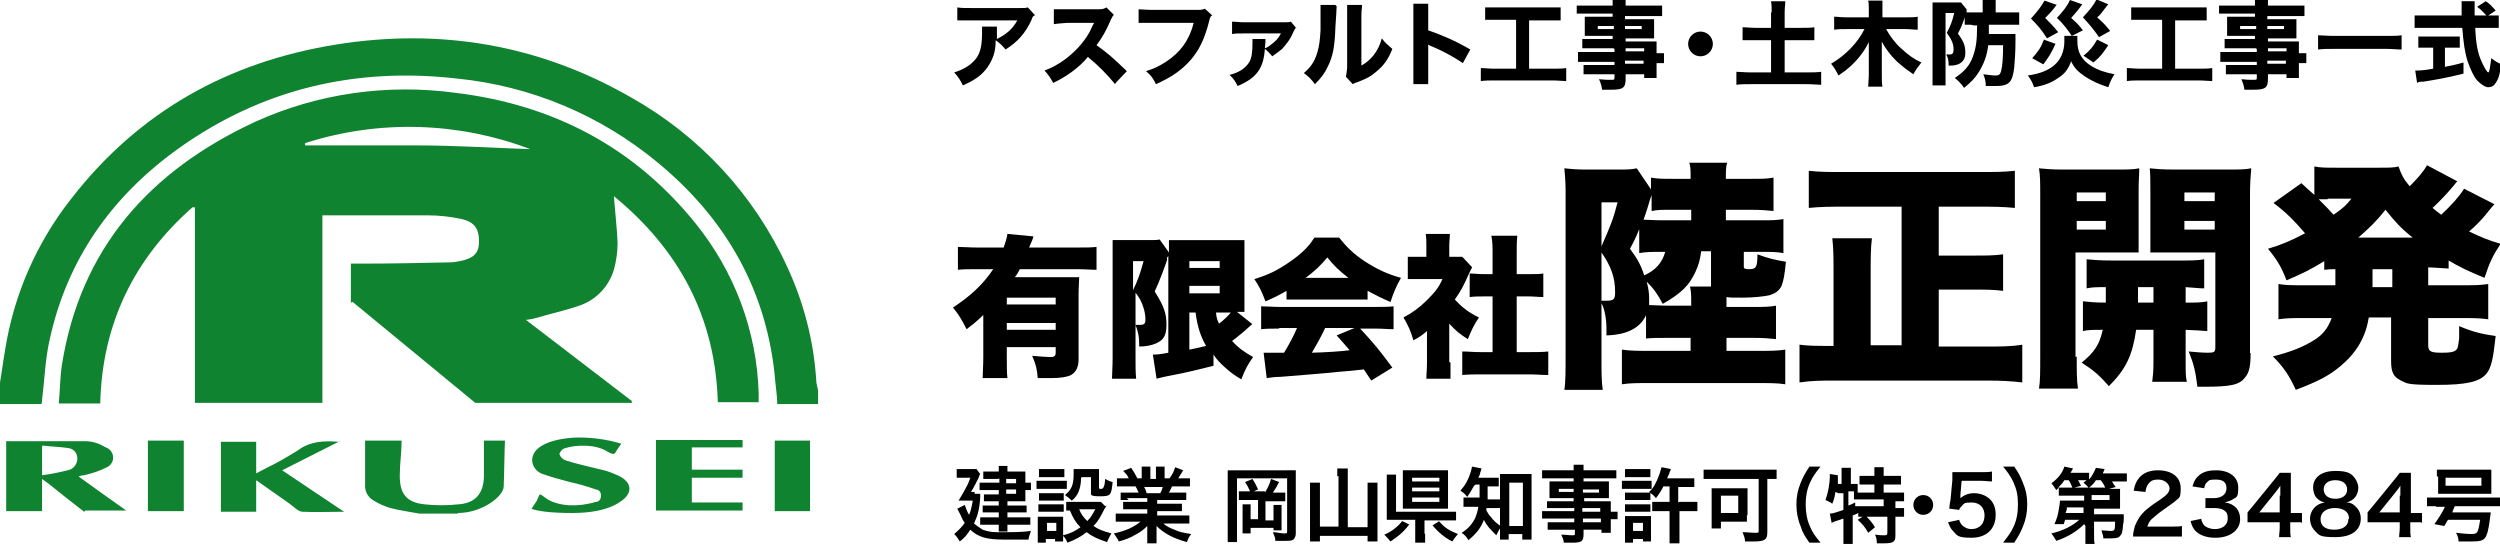 <?xml version="1.0" encoding="UTF-8"?>
<svg id="logo.svg" xmlns="http://www.w3.org/2000/svg" version="1.1" viewBox="0 0 404 88">
  <!-- Generator: Adobe Illustrator 29.5.0, SVG Export Plug-In . SVG Version: 2.1.0 Build 137)  -->
  <defs>
    <style>
      .st0 {
        fill: #0f8330;
      }
    </style>
  </defs>
  <path id="_シェイプ_784" data-name="シェイプ_784" class="st0" d="M0,61.8c.3-1.7.5-3.4.8-5.1,1.4-9,5.1-17.5,10.8-24.7,10.9-14,25.3-22,42.7-24.8,16.8-2.7,32.8,0,47.6,8.5,11.1,6.2,20,15.8,25.3,27.4,2.7,5.8,4.3,12,4.7,18.3,0,.6.2,1.1.3,1.7v2.2h-6.6c0-1.2-.2-2.4-.3-3.5-1.2-14.6-7.9-26.4-19.1-35.6-9.2-7.6-20.4-12.3-32.3-13.5-16.5-1.9-31.7,1.7-45.2,11.4-10.7,7.7-17.9,17.9-20.7,30.9-.7,3.1-.8,6.4-1.2,9.6,0,.2,0,.3-.1.7H0v-3.5h0ZM74,83c-2.4,0-4.7,0-6.2,0-1.6-.3-3.2-.5-4.7-.9-1-.3-1.9-.7-2.7-1.2-.9-.5-1.5-1.5-1.4-2.6,0-2.3,0-4.6,0-7.1h5.9c0,1.9-.3,3.8-.3,5.7,0,2.9,1.1,4.3,4,4.6,1.8.2,3.6.2,5.5,0,2.7-.2,4-1.7,4.1-4.4,0-1.9,0-3.9,0-5.9h3.4c-.1,2.3-.1,4.9-.2,7.4,0,1.6-3.5,4.3-7.4,4.3h0ZM85.9,82.2c.3-.4.5-.8.8-1.2.7-1.4.2-1.4,1.8-.3,1.9,1.1,4.8,1.3,7.8.4.6,0,.9-.6.8-1.2,0-.4-.4-.8-.8-.8-1.4-.5-2.8-.9-4.2-1.2-1.5-.4-3-.8-4.4-1.3-.9-.3-1.6-1.1-1.7-2.1-.1-3.3,5.8-3.8,7.4-3.8,2.4,0,4.7.3,7,1-.3.4-.5.7-.7,1-.4.7-.4.9-1.5.3-2-1.3-5.2-1.1-6.8-.6-.5.1-.8.5-1,.9.1.5.5.9,1,1.1,1.9.6,3.8,1,5.8,1.5,1,.2,1.9.6,2.8,1,2.1,1,2.4,2.8.2,4.2-2,1.4-5,1.8-7.7,1.8-3.6,0-5.6-.3-6.7-.7h0ZM56.7,48.9s0-4.5,0-6.3c.7,0,1.3,0,1.9,0,4.7,0,9.3-.1,14-.2.6,0,1.2-.1,1.7-.2,2.1-.4,3-1.2,3.1-2.8.1-2.3-.6-3.5-2.8-4-1.8-.4-3.7-.6-5.5-.6-5.4,0-10.8,0-16.2,0-.3,0-.5,0-.8,0v30.3h-20.6v-31.6h-.4c-9.4,8.3-14.6,18.8-14.9,31.7h-6.7c.2-2.1.2-4.2.5-6.2,3-18.9,14.2-31.4,31.2-39.3,10.1-4.6,21.4-6.2,32.4-4.7,15.7,1.9,28.8,8.7,38.8,21.1,6.3,7.8,9.9,17.4,10.2,27.4,0,.5,0,1,0,1.5h-6.6c-.4-13.8-6.3-24.7-16.8-33.3.2,2.6.5,5.1.6,7.5,0,1.5-.2,3-.6,4.4-.8,2.7-2.9,4.9-5.6,5.8-2.3.8-4.7,1.3-7,2-.4.1-.8.2-1.6.3l17.1,13.1c0,0,0,.2,0,.3h-1.3c-7.7,0-16.4,0-24,0l-19.8-16.3ZM49.3,23.1c0,.1,0,.2,0,.4,6.1,0,12.1,0,18.2,0s12.1.4,18.2.6c-11.6-4.4-24.4-4.8-36.3-1h0ZM13.6,82.7c-1.7-1.3-4.1-3.2-5.7-4.5-.3-.2-.7-.5-1.1-.8v5.2H1v-11.3h3.7c3,0,6.1,0,9.1,0,1.2,0,2.3.4,3.3,1,.9.3,1.4,1.3,1.1,2.2-.2.5-.5.8-.9,1-1.2.6-2.4,1-3.7,1.3-.2,0-.4,0-.9.2,2.6,1.9,5.3,3.8,7.7,5.5h-6.6ZM6.8,72.1v4.7c1.5-.2,3-.5,4.5-.9.7-.3,1.2-1,1.2-1.8,0-.9-.6-1.6-1.5-1.7-1.3-.2-2.6-.2-4.1-.4h0ZM54.9,71.3l-9.3,4.7,10,6.7c-2.5,0-4.6.1-6.7,0-.7,0-1.4-.8-2.1-1.3-1.7-1.2-3.4-2.4-5.4-3.8v5.1h-5.7v-11.3h5.7v5.1c.7-.4,1.2-.6,1.7-.9,1.7-.8,3.4-1.8,5-2.8,2-1.5,4.2-1.6,6.7-1.4h0ZM111.8,75.9c2.2,0,5.5,0,8.2,0v1.3h-8.2v4h8.2v1.3h-14v-11.4h14v1.2c-2.3,0-5.7,0-8.2,0M23.9,71.2h5.8v11.4h-5.8v-11.4ZM125.2,71.2h5.7v11.4h-5.7v-11.4h0Z"/>
  <g>
    <path d="M167.1,2.5c-.2.2-.3.3-.4.7-1,2.2-2.3,3.6-4.2,4.8-.6-.7-.9-1-1.6-1.5,0,1.6-.3,2.6-.9,3.7-.9,1.6-2.1,2.6-4.4,3.6-.5-1-.7-1.3-1.4-2.1,1.6-.5,2.7-1.2,3.5-2.2.7-.9,1-2.1,1-4.2s0-.7,0-1h2.4c0,.3,0,.4,0,1.3,0,0,0,.3,0,.7,1.6-.8,2.5-1.6,3.3-3h-7.4c-.9,0-1.6,0-2.3,0V1.2c.7.1,1.1.1,2.3.1h7.7c.9,0,1,0,1.4-.1l1.2,1.3Z"/>
    <path d="M180.2,13.6c-1.3-1.6-2.8-3.1-4.4-4.4-1.3,1.6-3.3,3.1-5.6,4.2-.5-.9-.7-1.2-1.4-2,1.3-.5,2.2-1,3.3-1.8,1.6-1.2,3-2.7,3.9-4.3.2-.3.4-.9.8-1.6h-4.4c-1.2.1-1.5.1-2.1.2V1.5c.4,0,.9,0,1.8,0h5.4c.8,0,.9-.1,1.3-.3l1.2,1.2c-.2.2-.3.4-.5.8-.7,1.7-1.4,2.9-2.3,4.1,1.9,1.4,2.3,1.7,4.9,4.2l-1.8,1.9Z"/>
    <path d="M195.7,2.6c-.1.2-.2.3-.3.8-.7,2.8-1.6,4.7-3,6.3-1.4,1.6-3.1,2.8-5.6,3.9-.5-1-.7-1.3-1.6-2.1,1.3-.4,2.1-.8,3.2-1.5,2.3-1.5,3.8-3.5,4.5-6.3h-6.6c-1.2,0-1.7,0-2.3,0V1.5c.6,0,1.1.1,2.4.1h6.9c.7,0,1,0,1.4-.2l1.2,1.1Z"/>
    <path d="M209.4,4.5q-.2.2-.5.9c-.4,1-1.1,1.8-1.7,2.5-.5.4-.9.7-1.6,1.2-.5-.6-.8-.9-1.2-1.2-.2,3.1-1.3,4.7-4.4,6-.4-.8-.6-1.1-1.3-1.8,1.6-.4,2.6-1.1,3.2-2.1.4-.7.5-1.7.5-3.1s0-.4,0-.6h2.1c0,.3,0,.7-.1,1.5.3-.1.7-.3,1-.6.7-.5,1.2-1,1.6-1.8h-6c-1,0-1.3,0-1.9.1v-2c.6,0,1.1.1,1.9.1h6.4c.7,0,.9,0,1.2-.1l1,1.2Z"/>
    <path d="M216,1q0,.5-.2,3.4c-.1,3.1-.4,4.7-1.2,6.3-.5,1.1-1.1,1.9-2.1,2.9-.7-.9-1-1.2-1.8-1.8,1.2-1,1.8-2,2.2-3.4.3-1,.4-1.9.5-3.5,0-.7,0-1.8,0-2.6s0-1.1,0-1.5h2.4ZM220.1.8c0,.6-.1.8-.1,1.8v8c.9-.5,1.4-1,2-1.7.6-.8,1-1.6,1.3-2.7.6.8.9,1,1.7,1.7-.6,1.6-1.4,2.7-2.5,3.6-.9.8-1.6,1.2-3.2,1.8-.4.1-.5.2-.7.3l-1.1-1.2c.1-.4.1-.7.2-1.4V2.6c0-.1,0-.3,0-.4,0-.7,0-1,0-1.4h2.4Z"/>
    <path d="M228.4,13.6c0-.6,0-1.1,0-2.1V2.6c0-1.1,0-1.5,0-2h2.4c0,.6,0,.9,0,2v2.3c2.3.8,4.4,1.7,6.8,3.1l-1.2,2.2c-1.3-.9-3.3-2-5-2.7-.3-.1-.3-.1-.6-.3v4.3c0,1,0,1.5,0,2.1h-2.4Z"/>
    <path d="M242,3.2c-.9,0-1.4,0-2,0V1.2c.5,0,1.1,0,2.1,0h8.1c.9,0,1.4,0,2,0v2.1c-.6,0-1.2,0-2,0h-3.1v7.8h3.8c.9,0,1.5,0,2.2-.1v2.1c-.6,0-1.3-.1-2.2-.1h-9.4c-.8,0-1.5,0-2.2.1v-2.1c.7,0,1.2.1,2.2.1h3.5V3.2h-2.9Z"/>
    <path d="M260.7,7.8h-3.6c-.5,0-1,0-1.4,0v-1.5c.4,0,.7,0,1.4,0h3.5v-.5h-3.2c-.5,0-.9,0-1.3,0,0-.3,0-.6,0-1v-1c0-.4,0-.7,0-1.1.4,0,.7,0,1.3,0h3.2v-.5h-4c-.8,0-1.2,0-1.8,0V.9c.5,0,1,0,1.9,0h3.9c0-.4,0-.6,0-.9h2.1c0,.3,0,.4,0,.9h4c.9,0,1.4,0,1.9,0v1.7c-.5,0-1,0-1.8,0h-4.2v.5h3.4c.6,0,.9,0,1.3,0,0,.3,0,.6,0,1.1v1c0,.5,0,.7,0,1-.3,0-.7,0-1.2,0h-3.4v.5h3.4c.9,0,1.2,0,1.6,0,0,.4,0,.6,0,1.4v.5c.6,0,.9,0,1.2,0v1.6c-.3,0-.6,0-1.2,0v.8c0,.8,0,1.2,0,1.6h-2v-.6h-3v.7c0,1.5-.4,1.8-2.4,1.8s-.9,0-1.4,0c-.1-.7-.2-1-.5-1.7.9.1,1.4.1,1.9.1s.6,0,.6-.3v-.6h-3.5c-.7,0-1,0-1.5,0v-1.5c.4,0,.6,0,1.4,0h3.6v-.5h-4.3c-.9,0-1.2,0-1.6,0v-1.6c.4,0,.8,0,1.6,0h4.3v-.5ZM258.2,4.2v.5h2.6v-.5h-2.6ZM262.6,4.7h2.7v-.5h-2.7v.5ZM265.7,8.3v-.5h-3v.5h3ZM262.6,10.3h3v-.5h-3v.5Z"/>
    <path d="M276.8,7.1c0,1.1-.9,2-2,2s-2-.9-2-2,.9-2,2-2,2,.9,2,2Z"/>
    <path d="M286.3,2c0-.7,0-1.3-.1-1.8h2.3c0,.6-.1,1.1-.1,1.8v2.5h2.7c.9,0,1.5,0,2.1-.1v2.1c-.7,0-1.2,0-2.1,0h-2.7v5.2h3.6c.9,0,1.7,0,2.3-.1v2.1c-.6,0-1.3-.1-2.3-.1h-9.1c-.9,0-1.7,0-2.3.1v-2.1c.6,0,1.3.1,2.3.1h3.3v-5.2h-2.5c-.8,0-1.4,0-2.1,0v-2.1c.6,0,1.3.1,2.1.1h2.5v-2.5Z"/>
    <path d="M304.8,4.7c.6,1.1,1.4,2.2,2.4,3.1,1.2,1.1,2,1.7,3.3,2.3-.7.9-.8,1-1.3,1.9-1.2-.8-1.9-1.4-2.7-2.1-1-1-1.8-2-2.4-3.2,0,.7,0,1.2,0,1.6v3.8c0,.7,0,1.4.1,1.9h-2.3c0-.6.1-1.2.1-1.9v-3.8c0-.4,0-1,0-1.5-.4.8-.7,1.3-1.3,2.1-1,1.3-2.1,2.3-3.6,3.3-.4-.8-.7-1.3-1.2-1.9,2.4-1.4,4.3-3.4,5.4-5.6h-3c-.7,0-1.3,0-1.9.1v-2.1c.6,0,1.1.1,1.9.1h3.7v-1.3c0-.6,0-1-.1-1.4h2.3c0,.4,0,.8,0,1.4v1.3h3.8c.8,0,1.4,0,1.9-.1v2.1c-.6,0-1.2-.1-1.9-.1h-3.2Z"/>
    <path d="M318.5,4c-.4,0-.6,0-1,0v-1.3c0,.2-.1.3-.1.4-.3.9-.6,1.6-1,2.3.9,1.3,1.2,1.9,1.2,3.2s-.9,2-2.4,2h-.3c0-.9-.1-1.3-.4-1.8.3,0,.4,0,.6,0,.4,0,.6-.2.6-.8,0-.9-.3-1.6-1.1-2.7.6-1.1.9-1.9,1.2-3.2h-1.4v9.9c0,.6,0,1.2,0,1.8h-2.1c0-.5,0-1.1,0-1.9V2c0-.6,0-1.1,0-1.6.3,0,.7,0,1.3,0h2.3c.5,0,.7,0,1,0l.9,1.1q0,0,0,.2s0,0,0,.2q0,0,0,.1c.4,0,.7,0,1.1,0h1.5v-.9c0-.5,0-.9,0-1.2h2.1c0,.3,0,.7,0,1.2v.9h2.1c.9,0,1.2,0,1.7,0v2c-.4,0-.9,0-1.6,0h-3.3c0,.9,0,1,0,1.5h2.9c.6,0,.9,0,1.4,0,0,.3,0,.4,0,1.2,0,1.5-.1,3.1-.2,4.2-.3,2.4-.8,3-3,3s-.5,0-1.6,0c0-.7-.1-1.2-.4-1.9.9.1,1.4.2,1.9.2s.8,0,1-.8c.2-.7.3-2.3.3-4.1h-2.4c-.2,1.7-.7,3-1.5,4.3-.6,1-1.3,1.7-2.4,2.6-.5-.7-.9-1.1-1.5-1.6,1.5-1,2.4-2,2.9-3.4.5-1.4.7-2.5.7-5.1h-.6Z"/>
    <path d="M335.7,5.8c0,.2,0,.5,0,.8,0,1.9.7,3.1,2.3,4.1,1,.6,2.1,1,3.7,1.3-.4.6-.7,1.2-1,2.1-1.8-.6-2.6-1-3.7-1.7-1.2-.8-1.8-1.4-2.3-2.5-.5,1.3-1,2-2.1,2.7-1,.7-2.1,1.2-3.9,1.5-.3-.9-.5-1.2-1-1.9,2-.3,3.2-.8,4.2-1.6,1.1-.9,1.7-2.3,1.7-3.9s0-.6,0-.9h2.1ZM332.4.7c-.7,1-1.2,1.5-1.9,2.2.7.7,1.4,1.4,2.1,2.3l-1.8,1c-.9-1.4-1.4-2-2.6-3.2,1-1.1,1.7-2,2.2-2.9l2,.7ZM332.2,7c-.6,1.4-1.1,2.2-2,3.4l-1.8-1c1-1.1,1.4-1.7,1.9-3l1.9.7ZM336.5.7c-.8,1.1-1.2,1.5-1.8,2.2.9.8,1.2,1.1,1.9,2l-1.8.9c-.6-.9-1.4-2-2.4-2.9,1-1.1,1.6-1.8,2.1-2.9l2,.7ZM340.7.7q-.2.2-.8,1c-.3.4-.5.7-1,1.1,1,.9,1.3,1.2,2.1,2.2l-1.8,1c-.9-1.3-1.6-2.1-2.6-3.2,1.1-1.2,1.7-1.9,2.2-2.9l1.9.8ZM340.7,7.3c-.8,1.2-1.2,1.8-2.4,2.8l-1.6-1.1c1.1-.9,1.5-1.4,2.2-2.6l1.8.9Z"/>
    <path d="M346.4,3.2c-.9,0-1.4,0-2,0V1.2c.5,0,1.1,0,2.1,0h8.1c.9,0,1.4,0,2,0v2.1c-.6,0-1.2,0-2,0h-3.1v7.8h3.8c.9,0,1.5,0,2.2-.1v2.1c-.6,0-1.3-.1-2.2-.1h-9.4c-.8,0-1.5,0-2.2.1v-2.1c.7,0,1.2.1,2.2.1h3.5V3.2h-2.9Z"/>
    <path d="M364.5,7.8h-3.6c-.5,0-1,0-1.4,0v-1.5c.4,0,.7,0,1.4,0h3.5v-.5h-3.2c-.5,0-.9,0-1.3,0,0-.3,0-.6,0-1v-1c0-.4,0-.7,0-1.1.4,0,.7,0,1.3,0h3.2v-.5h-4c-.8,0-1.2,0-1.8,0V.9c.5,0,1,0,1.9,0h3.9c0-.4,0-.6,0-.9h2.1c0,.3,0,.4,0,.9h4c.9,0,1.4,0,1.9,0v1.7c-.5,0-1,0-1.8,0h-4.2v.5h3.4c.6,0,.9,0,1.3,0,0,.3,0,.6,0,1.1v1c0,.5,0,.7,0,1-.3,0-.7,0-1.2,0h-3.4v.5h3.4c.9,0,1.2,0,1.6,0,0,.4,0,.6,0,1.4v.5c.6,0,.9,0,1.2,0v1.6c-.3,0-.6,0-1.2,0v.8c0,.8,0,1.2,0,1.6h-2v-.6h-3v.7c0,1.5-.4,1.8-2.4,1.8s-.9,0-1.4,0c-.1-.7-.2-1-.5-1.7.9.1,1.4.1,1.9.1s.6,0,.6-.3v-.6h-3.5c-.7,0-1,0-1.5,0v-1.5c.4,0,.6,0,1.4,0h3.6v-.5h-4.3c-.9,0-1.2,0-1.6,0v-1.6c.4,0,.8,0,1.6,0h4.3v-.5ZM362,4.2v.5h2.6v-.5h-2.6ZM366.4,4.7h2.7v-.5h-2.7v.5ZM369.5,8.3v-.5h-3v.5h3ZM366.4,10.3h3v-.5h-3v.5Z"/>
    <path d="M388.1,8c-.8,0-1.5-.1-2.4-.1h-8.7c-.9,0-1.6,0-2.4.1v-2.3c.7,0,1.4.1,2.4.1h8.7c1.1,0,1.8,0,2.4-.1v2.3Z"/>
    <path d="M402.3,2.5c.7,0,1.1,0,1.5,0v2c-.5,0-1.1,0-1.8,0h-2c.1,2.5.4,4.1,1,5.4.4.9.9,1.8,1.1,1.8s.3-.9.5-2.3c.6.5,1,.7,1.6,1-.2,1.5-.4,2.3-.9,3-.3.5-.7.7-1.2.7s-1.2-.5-1.8-1.1c-.6-.7-1.1-1.9-1.5-3-.5-1.5-.7-3.1-.9-5.5h-5.9c-.7,0-1.3,0-1.8,0v-2c.5,0,1.1,0,1.8,0h5.8q0-.6,0-1.2c0-.4,0-.8,0-1.1h2.1c0,.3,0,.7,0,1.1s0,.1,0,1.2h1.9c-.5-.5-.9-1-1.5-1.4l1.4-.9c.6.4.9.7,1.6,1.5l-1.2.8h.2ZM392.4,7.7c-.6,0-1.1,0-1.6,0v-1.8c.4,0,.9,0,1.6,0h3.5c.7,0,1.2,0,1.6,0v1.8c-.5,0-1,0-1.6,0h-.8v3.1c1-.2,1.6-.3,3-.7v1.8c-2.8.7-4.6,1-6.5,1.3-.5,0-.7,0-1,.2l-.3-2c.6,0,1.3,0,2.9-.3v-3.4h-.8Z"/>
  </g>
  <g>
    <path d="M162.7,57.8c0,1.4,0,2.5.1,3.3h-4c0-.8.1-1.9.1-3.4v-6.8c-.8.8-1.4,1.3-2.7,2.3-.8-1.6-1.3-2.4-2.2-3.5,2.9-1.9,4.9-3.8,6.5-6.2h-2.6c-1.3,0-2.3,0-3.1.1v-3.7c.9,0,1.8.1,3.1.1h4.3c.3-.9.5-1.5.6-2.2l4.2.4c0,.2-.3.9-.7,1.8h7.8c1.4,0,2.3,0,3.1-.1v3.7c-.9,0-1.8-.1-3.1-.1h-9.3c-.2.4-.4.8-.8,1.3h7.9c1.2,0,1.9,0,2.5,0,0,.7-.1,1.5-.1,2.7v10.6c0,1.2-.4,2-1.2,2.5-.6.3-1.6.5-3.2.5s-1.1,0-2.2,0c-.1-1.4-.3-2.2-.9-3.6,1.2.1,2.3.2,2.9.2s.9-.1.9-.7v-.9h-7.9v1.7ZM170.6,49.2v-1.1h-7.9v1.1h7.9ZM170.6,53.3v-1.1h-7.9v1.1h7.9Z"/>
    <path d="M188.6,41.6s0,0,0,.2c0,0,0,0,0,.2-.4,1.2-1.2,3.4-2,5.1,1.5,2.4,1.9,3.5,1.9,5.4s-.6,2.5-1.7,3c-.7.3-1.6.5-2.7.5,0-1.8-.2-2.4-.6-3.5.3,0,.4,0,.7,0,.7,0,.9-.2.9-.8,0-1.1-.3-2.2-.8-3.2-.2-.4-.3-.5-.8-1.2v10.6c0,1.2,0,2.3.1,3.3h-3.9c0-.8.1-2,.1-3.3v-16.4c0-.6,0-1.5,0-2.7.5,0,.9,0,1.9,0h3.8c1.1,0,1.5,0,1.9-.1l1.5,2.1q0-1,0-2c.6,0,1.1,0,2.3,0h7.7c1.2,0,1.5,0,2.2,0,0,.5,0,1.3,0,2.7v6.2c0,1.3,0,1.8,0,2.7q-.6,0-1.2,0l2.5,2c-.1,0-.2.1-1.3,1.1-.5.4-1.3,1.1-2,1.6,1.1,1.2,2,1.8,3.4,2.6-.8,1.1-1.3,2-1.9,3.6-1.2-.7-1.7-1.1-2.5-1.8-.9-.8-1.5-1.4-2-2.2v1.8c-1.9.5-4.8,1.2-6.5,1.5-1.6.3-2.3.5-2.7.6l-.6-3.9c.5,0,1,0,2.5-.3v-15.6ZM183.1,46.9c.8-1.7,1.1-2.5,1.7-4.7h-1.7v4.7ZM192.2,43.3h4.9v-1.1h-4.9v1.1ZM192.2,47.4h4.9v-1.2h-4.9v1.2ZM192.2,56.5c1-.2,1.9-.4,2.7-.6-.9-1.6-1.4-3.1-1.7-5.4h-1v6ZM196.5,50.5c.1.9.2,1.2.5,1.8.7-.5,1.6-1.4,1.9-1.8h-2.4Z"/>
    <path d="M207.9,47c-1.2.7-2,1.1-3.4,1.7-.6-1.6-1-2.4-1.8-3.6,2.3-.7,3.7-1.4,5.6-2.7,1.9-1.3,3.1-2.4,4.1-4h4c1.2,1.5,2.3,2.6,4.1,3.8,2,1.3,3.7,2.1,5.9,2.7-.8,1.4-1.2,2.4-1.7,3.9-1.4-.6-2.2-1-3.7-1.8v1.4c-.7,0-1.3,0-2.3,0h-8.5c-.8,0-1.6,0-2.3,0v-1.4ZM206.8,53.1c-1.2,0-2.1,0-3,.1v-3.7c.9,0,1.9.1,3,.1h15.4c1.2,0,2.1,0,3-.1v3.7c-.9,0-1.7-.1-3-.1h-2.4c2.5,2.7,3.2,3.6,5.2,6.3l-3.4,2.1q-.6-.9-1.2-1.8-2.8.3-4.2.4c-1.6.2-8.2.7-9.3.8-.9,0-1.5.1-2.2.2l-.5-4.1c.6,0,1.1,0,1.6,0s.3,0,1.7,0c.8-1.3,1.5-2.6,2.1-4h-3ZM217.9,44.9c-1.4-1.1-2.3-1.9-3.4-3.3-1.1,1.3-1.8,2-3.5,3.3h6.9ZM214.1,53.1c-.6,1.3-1.4,2.7-2.1,3.9q3.6-.1,6.1-.4c-.7-.8-1-1.2-2.1-2.4l2.9-1.2h-4.8Z"/>
    <path d="M234.4,58.6c0,1.2,0,1.8,0,2.6h-3.9c0-.8.1-1.4.1-2.7v-5c-.7.6-1.1.9-2.2,1.5-.4-1.5-.9-2.5-1.6-3.7,1.5-.8,2.6-1.6,3.8-2.8,1.2-1.2,1.9-2,2.5-3.4h-3.5c-1,0-1.5,0-2.1,0v-3.6c.6,0,1,0,1.9,0h1.1v-1.8c0-.7,0-1.2-.1-1.9h3.9c0,.6-.1,1.1-.1,1.9v1.8h.7c.8,0,1.1,0,1.4,0l1.6,1.7c-.3.5-.3.6-.6,1.2-.7,1.6-1.2,2.6-2.2,4,1.1,1.2,2.2,2.1,3.9,2.9-.9,1.3-1.3,2.3-1.8,3.5-1.3-.8-2-1.4-3-2.5v6.2ZM245.2,56.9h2c1.3,0,2.1,0,3-.1v3.8c-1,0-2-.1-3-.1h-8c-.9,0-1.9,0-2.9.1v-3.8c1,0,1.7.1,2.9.1h2v-9h-1.3c-.8,0-1.6,0-2.4.1v-3.8c.7,0,1.3.1,2.4.1h1.3v-3.3c0-1.2,0-1.9-.2-2.9h4.2c-.1,1-.1,1.6-.1,2.9v3.3h1.9c1.2,0,1.7,0,2.4-.1v3.8c-.8,0-1.6-.1-2.4-.1h-1.9v9Z"/>
  </g>
  <g>
    <path d="M266.1,50.7c-.9,2.2-3,3.4-6.5,3.5v-1.1c0-1.6-.3-3.2-.8-4.1v9.2c0,1.8,0,3.5.2,4.8h-6.2c.2-1.2.2-3.1.2-5.6v-26c0-1.3,0-2-.2-4.2,1,.1,1.9.2,3.5.2h5c1.5,0,2.3,0,3.2-.2l2.3,3.4v-1.9c1.1.2,1.8.2,3.7.2h2.7v-.4c0-.9,0-1.5-.2-2.2h6.1c-.2.7-.2,1.4-.2,2.3v.3h3.9c2,0,2.7,0,3.8-.2v5.4c-1-.1-1.9-.2-3.8-.2h-3.9v1.7h5.5c2,0,2.6,0,3.8-.2v5.5c-1.2-.2-1.9-.2-3.8-.2h-2.6v2.4c0,.3.2.4.8.4,1.2,0,1.4-.3,1.4-2.4,1.6.6,2.8.9,4.6,1.2-.2,2.2-.4,3.1-.7,3.9-.4.8-1,1.2-1.9,1.5-.8.2-2.7.4-4.4.4s-2.1,0-2.6-.1v1.6h4.2c1.9,0,2.7,0,3.8-.2v5.4c-1.1-.1-1.7-.2-3.8-.2h-4.2v2.1h5.1c1.9,0,3.1,0,4.4-.2v5.6c-1.2-.2-2.7-.2-4.8-.2h-16.8c-2.3,0-3.5,0-4.8.2v-5.6c1.3.2,2.7.2,4.6.2h6.5v-2.1h-3.4c-2.1,0-2.7,0-3.8.1v-3.9ZM258.8,39.8c1.5-3.4,1.9-4.4,2.6-7.1h-2.6v7.1ZM258.8,48.6h.7c1.3,0,1.5-.2,1.5-1.4,0-2.3-.6-4.1-2.2-6.4v7.8ZM265,36.8c-.7,1.7-.9,2.1-1.6,3.4,1.2,1.6,1.8,2.7,2.3,4.3,1.8-.8,2.9-2,3.4-3.8h-.4c-1.9,0-2.6,0-3.8.2v-4.1ZM266.9,31.5q0,.1-.1.3t-.5,1.6c-.2.7-.4,1.2-.7,2.1.8,0,1.4.1,3.3.1h4.4v-1.7h-2.7c-2.2,0-2.7,0-3.7.2v-2.5ZM274.9,40.7c-.2,1.4-.4,2.1-.9,3.2-1,2.2-2.3,3.5-5.3,5.2-.8-1.5-1.4-2.4-2.6-3.6.3,1.1.4,1.9.4,2.7s0,.7,0,1.1c.8,0,1.7.1,3.4.1h3.4v-.4c0-1.4,0-1.8-.2-2.7h3.4c0-.3,0-.5,0-.7v-5h-1.6Z"/>
    <path d="M307.4,33.4h-9.5c-2,0-3.6,0-5.6.2v-6c1.6.2,3.5.2,5.5.2h22.3c2,0,3.7,0,5.5-.2v6c-2-.2-3.7-.2-5.5-.2h-6.8v7.9h5.7c1.9,0,3.3,0,4.7-.2v5.9c-1.6-.2-2.8-.2-4.7-.2h-5.7v9.2h7.8c2.1,0,4,0,5.7-.3v6.1c-1.7-.2-3.4-.3-5.7-.3h-24.5c-2.2,0-3.7,0-5.8.3v-6.1c1.5.2,2.7.2,5.5.2v-11.7c0-2.2,0-4.1-.2-5.7h6.4c-.2,1.6-.2,3.5-.2,5.6v11.7h5v-22.5Z"/>
    <path d="M335.6,57.6c0,2.5,0,3.9.2,5.2h-6.3c.2-1.2.2-2.6.2-5.3v-25.9c0-2.1,0-3.2-.2-4.4,1.1.1,2,.2,3.9.2h8.3c2.1,0,3,0,4-.2,0,1.2-.1,2-.1,3.5v6.7c0,2,0,2.6,0,3.4-.8,0-2.1,0-3.2,0h-7v16.9ZM335.6,32.5h4.7v-1.4h-4.7v1.4ZM335.6,37.1h4.7v-1.4h-4.7v1.4ZM336.7,48.7c1.1.1,1.7.2,3.6.2,0-.5,0-1.3,0-2.5-1.4,0-2.2,0-3.1.2v-4.7c1.1.1,2.2.2,4.2.2h10.5c2.1,0,3.2,0,4.3-.2v4.7c-.9,0-1.4-.1-3-.2v2.5c1.8,0,2.5,0,3.5-.2v4.8c-1.1-.1-1.7-.1-3.5-.2v5.1c0,1.8,0,2.5.2,3.3h-5.6c.1-1,.2-1.5.2-3.3v-5.1h-2.8c-.6,4.1-1.6,6.3-4.4,9.1-1.6-1.8-2.4-2.5-4.4-3.8,2.1-1.7,2.9-3,3.4-5.3-1.5,0-2.4,0-3.2.2v-4.8ZM345.5,46.4c0,1,0,1.5,0,2.5h2.5v-2.5h-2.5ZM363.7,57c0,2.1-.2,3.2-.9,4-.9,1.2-2.3,1.5-6.7,1.5s-.5,0-1,0c-.3-2.5-.6-3.7-1.4-5.7,1.2.1,2.1.2,3.1.2s1.2-.1,1.2-.9v-15.3h-7.3c-1.2,0-2,0-3.2,0,0-.9,0-1.6,0-3.4v-6.7c0-1.4,0-2.5-.1-3.5,1,.1,1.9.2,4,.2h8.5c1.9,0,2.9,0,3.9-.2-.1,1.2-.2,2.3-.2,4.4v25.5ZM353,32.5h4.9v-1.4h-4.9v1.4ZM353,37.1h4.9v-1.4h-4.9v1.4Z"/>
    <path d="M377.6,43.5c-.9,0-1.2,0-2,.1v-1.4c-2.1,1.3-3.5,2-6.1,3.1-.8-2.1-1.5-3.3-3-5.1,2.3-.7,3.5-1.2,6-2.5-1.8-2.1-3.1-3.4-5.1-4.9l4.5-3.2c1.1,1,1.4,1.3,2.1,1.9v-4.6c1,.2,1.8.2,3.6.2h6.8c1.8,0,2.4,0,3.2-.2.5,1.4.8,2,1.8,3.2,1.2-1.2,2.2-2.3,2.8-3.4l4.9,2.6c-.2.2-.3.3-.5.6-1.1,1.3-2.2,2.5-3.5,3.7.7.6.9.7,1.4,1.1,1.7-1.6,2.8-2.8,3.7-4.2l4.9,2.5q-.3.3-1.5,1.8c-.5.6-1.6,1.8-2.6,2.6,1.9.9,3,1.4,5.1,2-1.2,1.8-1.8,3-2.6,5.5-2.7-1.1-4.1-1.8-5.8-2.8v1.3c-1.1-.1-1.8-.1-3.3-.2v2.9h5.3c2.1,0,3,0,4.4-.2v5.7c-1.4-.2-2.4-.2-4.4-.2h-5.3v4.4c0,1,.4,1.2,2.2,1.2s2.2-.2,2.5-.7c.1-.2.2-.7.3-1.6,0-.2,0-.4,0-1.1,0-.2,0-.5,0-.9,2.1.9,3.7,1.3,5.9,1.6-.4,3.7-.7,5.1-1.5,6.1-1.1,1.3-3.2,1.8-8,1.8s-4.8-.2-5.8-.7c-1.2-.6-1.6-1.3-1.6-3.2v-7h-3.6c-.5,3.1-1.9,5.6-4.5,7.8-1.9,1.6-3.6,2.5-7.3,3.9-1.1-2.4-2-3.7-3.7-5.4,3.1-.8,4.8-1.5,6.6-2.6,1.5-.9,2.3-2,2.9-3.6h-4.3c-2,0-3,0-4.3.2v-5.7c1.2.2,2.2.2,4.3.2h4.9v-2.9ZM376.1,32.2c-.5,0-.9,0-1.4,0,1.1,1.1,1.6,1.6,2.4,2.5,1.6-1.1,2-1.5,2.9-2.6h-3.8ZM389.9,38.4c-1.9-1.5-2.8-2.5-4.4-4.5-1.6,2-2.7,3-4.4,4.5h8.8ZM383.4,46.4h3.2v-2.9h-3.2v2.9Z"/>
  </g>
  <g>
    <path d="M157.5,79.8c.6,0,.7,0,.9,0,0,.2,0,.3,0,.6-.1,1.8-.4,2.9-1,4.2.5.4.9.7,1.4,1,.6.2,1.2.4,2.3.4.3,0,.8,0,1,0,1.6,0,3.2,0,4.5-.2-.2.6-.3.8-.4,1.4-1.2,0-2.5,0-3.9,0-2.9,0-4.2-.4-5.5-1.6-.6.9-.9,1.3-1.7,1.9-.3-.5-.5-.8-.9-1.2.8-.7,1.2-1.1,1.7-1.8-.2-.3-.4-.6-.6-1.1,0,0-.1-.3-.3-.6,0-.1-.2-.3-.3-.6l1.2-.6c.3.8.4,1.1.7,1.6.3-.7.4-1.2.6-2.3h-1.2c-.4,0-.7,0-1.1,0q.8-1.3,1.1-1.9c.5-.9.6-1.2.8-1.8h-1.3c-.4,0-.6,0-.9,0v-1.4c.3,0,.5,0,.9,0h1.4c.5,0,.7,0,.9,0l.6.8c-.1.1-.1.2-.3.7-.3.6-.9,1.8-1.2,2.2h.6ZM161.3,77.4h-1.5c-.4,0-.7,0-.9,0v-1.2c.3,0,.5,0,1,0h1.5c0-.4,0-.6,0-.9h1.4c0,.2,0,.4,0,.9h1.9c.4,0,.7,0,1,0,0,.2,0,.5,0,.8v1c.4,0,.6,0,.9,0v1.2c-.3,0-.5,0-.9,0v1c0,.3,0,.6,0,.8-.3,0-.6,0-.9,0h-2v.7h2c.5,0,.7,0,1.1,0v1.1c-.3,0-.6,0-1.1,0h-2v.8h2.5c.5,0,.8,0,1.2,0v1.2c-.3,0-.7,0-1.2,0h-2.5c0,.6,0,.8,0,1.1h-1.4c0-.3,0-.6,0-1.1h-1.9c-.5,0-.8,0-1.1,0v-1.2c.3,0,.7,0,1.1,0h1.9v-.8h-1.6c-.4,0-.7,0-1,0v-1.1c.3,0,.6,0,1,0h1.6v-.7h-1.6c-.4,0-.5,0-.8,0v-1.1c.3,0,.5,0,.9,0h1.5v-.7h-2c-.6,0-.8,0-1.1,0v-1.2c.3,0,.5,0,1.2,0h2v-.7ZM164.2,78.1v-.7h-1.6v.7h1.6ZM162.6,79.8h1.6v-.7h-1.6v.7Z"/>
    <path d="M167.5,77.7c.3,0,.6,0,1.1,0h2.7c.5,0,.8,0,1.1,0v1.3c-.3,0-.4,0-1,0h-2.8c-.5,0-.7,0-1.1,0v-1.4ZM178.8,81.7q0,.1-.3.5c-.6,1.2-1,2-1.8,2.8.9.6,1.5.8,2.9,1.2-.3.5-.5.9-.7,1.4-1.5-.5-2.4-.9-3.3-1.6-.9.7-1.8,1.2-3.1,1.7-.2-.5-.4-.8-.7-1.1,0,.4,0,.6,0,.9h-1.3v-.4h-1.5v.6h-1.3c0-.4,0-.8,0-1.3v-1.9c0-.4,0-.7,0-1,.3,0,.6,0,1,0h2.2c.5,0,.7,0,.9,0,0,.3,0,.5,0,1v2c1.2-.3,2-.7,2.8-1.3-.8-.8-1.2-1.5-1.7-2.7-.3,0-.4,0-.6,0v-1.4c.3,0,.5,0,.8,0h3.9c.5,0,.7,0,.9,0l.7.7ZM167.9,75.8c.4,0,.6,0,1.1,0h1.9c.5,0,.7,0,1.1,0v1.3c-.4,0-.6,0-1.1,0h-1.9c-.5,0-.8,0-1.1,0v-1.3ZM167.9,79.7c.2,0,.4,0,.9,0h2.3c.4,0,.6,0,.8,0v1.2c-.3,0-.4,0-.8,0h-2.3c-.4,0-.6,0-.9,0v-1.2ZM167.9,81.5c.2,0,.4,0,.9,0h2.3c.4,0,.6,0,.8,0v1.2c-.3,0-.4,0-.9,0h-2.3c-.4,0-.6,0-.9,0v-1.2ZM169.2,85.8h1.5v-1.3h-1.5v1.3ZM174.7,77.2c0,1.1-.2,1.8-.5,2.5-.3.5-.5.8-1,1.2-.4-.4-.8-.7-1.1-.9,1-.8,1.4-1.6,1.4-3.3s0-.5,0-.9c.3,0,.6,0,1,0h2c.5,0,.8,0,1.1,0,0,.3,0,.6,0,1.1v1.9c0,.2,0,.2.4.2q.5,0,.6-1.6c.4.2.7.4,1.2.5-.2,2.1-.3,2.3-2,2.3s-1.5-.2-1.5-.8v-2.3h-1.4ZM174.4,82.3c.3.8.7,1.3,1.3,1.9.6-.6.8-1,1.3-1.9h-2.6Z"/>
    <path d="M182.4,80.8c-.6,0-.9,0-1.3,0v-1.2c.4,0,.7,0,1.3,0h1.6c-.2-.4-.3-.7-.5-1h-1.4c-.6,0-1.1,0-1.6,0v-1.3c.4,0,.8,0,1.5,0h.4c-.2-.5-.4-.7-.9-1.2l1.3-.5c.4.6.6.9,1,1.7h.7v-.9c0-.4,0-.8,0-1h1.4c0,.2,0,.5,0,1v1h.9v-1c0-.4,0-.7,0-1h1.4c0,.2,0,.6,0,1v.9h.8c.5-.7.7-1.1.9-1.8l1.3.5c-.3.5-.5.8-.8,1.3h.4c.7,0,1.1,0,1.5,0v1.3c-.4,0-.9,0-1.6,0h-1.3c-.2.5-.3.6-.5,1h1.5c.6,0,1,0,1.3,0v1.2c-.4,0-.7,0-1.3,0h-3.4v.6h2.7c.6,0,1,0,1.3,0v1.2c-.4,0-.8,0-1.3,0h-2.7v.7h3.6c.7,0,1.2,0,1.6,0v1.3c-.5,0-1,0-1.6,0h-2.6c.4.4,1,.7,1.8,1,.8.4,1.5.5,2.7.7-.4.5-.5.8-.7,1.3-2.2-.6-3.7-1.4-4.9-2.6,0,.5,0,.6,0,.9v.6c0,.5,0,1,0,1.3h-1.5c0-.4,0-.8,0-1.3v-.6c0-.3,0-.4,0-.9-.6.6-1.1,1-1.9,1.4-.8.5-1.6.8-2.7,1.1-.2-.5-.5-.8-.8-1.3,1.9-.4,3.2-1,4.3-1.9h-2.4c-.6,0-1.1,0-1.6,0v-1.3c.4,0,.9,0,1.6,0h3.5v-.7h-2.6c-.6,0-1,0-1.3,0v-1.2c.4,0,.7,0,1.3,0h2.6v-.6h-3.3ZM187.5,79.7c.2-.4.3-.6.4-1h-3c.2.4.3.6.4,1h2.2Z"/>
    <path d="M208,76c.7,0,1,0,1.4,0,0,.4,0,.8,0,1.4v8.8c0,.5-.2.8-.4,1-.3.2-.7.2-1.5.2s-.6,0-1.4,0c0-.6-.2-.8-.4-1.4.5,0,1.4.2,1.8.2s.5,0,.5-.3v-8.6h-8.1v8.8c0,.7,0,1.1,0,1.5h-1.5c0-.4,0-.9,0-1.5v-8.8c0-.5,0-.9,0-1.3.4,0,.8,0,1.5,0h8.1ZM204.4,79.6c.4-.6.8-1.4,1-2.2l1.3.5c-.4.8-.6,1.1-1,1.7h.8c.6,0,.8,0,1.2,0v1.4c-.3,0-.7,0-1.2,0h-2v3.1h1.3v-1.5c0-.4,0-.7,0-1h1.3c0,.4,0,.6,0,1.1v1.7c0,.6,0,.9,0,1.3h-1.3v-.4h-3.7v.9h-1.3c0-.4,0-.7,0-1.4v-2.2c0-.5,0-.6,0-1.1h1.3c0,.3,0,.6,0,1v1.4h1.2v-3.1h-1.9c-.5,0-.9,0-1.2,0v-1.4c.4,0,.6,0,1.2,0h3ZM202.4,77.4c.5.8.5.8.9,1.7l-1.2.5c-.3-.7-.5-1.1-.9-1.7l1.2-.5Z"/>
    <path d="M216.1,77c0-.5,0-.9,0-1.3h1.7c0,.4,0,.8,0,1.3v8.2h3.2v-5.9c0-.5,0-.9,0-1.3h1.6c0,.4,0,.8,0,1.3v6.6c0,.6,0,1.1,0,1.6h-1.6v-.9h-7.7v.9h-1.6c0-.5,0-.9,0-1.6v-6.6c0-.4,0-.9,0-1.3h1.6c0,.4,0,.7,0,1.3v5.8h3v-8.2Z"/>
    <path d="M227.7,84.8c-1,1.3-1.8,1.9-3,2.7-.4-.5-.6-.7-1-1.1.7-.3,1.2-.6,1.7-1,.5-.4.8-.7,1.2-1.2l1.2.6ZM230.3,86.2c0,.7,0,1.1,0,1.5h-1.6c0-.4,0-.8,0-1.5v-2.2h-3.2c-.6,0-1,0-1.4,0,0-.4,0-.7,0-1.4v-4.6c0-.6,0-.9,0-1.3h1.5c0,.4,0,.7,0,1.3v4.7h8.2c.7,0,1.1,0,1.5,0v1.4c-.4,0-.8,0-1.4,0h-3.7v2.2ZM234,81c0,.5,0,.9,0,1.2-.3,0-.8,0-1.3,0h-4.7c-.5,0-.9,0-1.3,0,0-.3,0-.7,0-1.2v-3.9c0-.4,0-.8,0-1.1.4,0,.8,0,1.3,0h4.7c.5,0,.9,0,1.3,0,0,.4,0,.7,0,1.2v3.9ZM228.2,77.8h4.4v-.6h-4.4v.6ZM228.2,79.4h4.4v-.6h-4.4v.6ZM228.2,81.1h4.4v-.7h-4.4v.7ZM232.5,84.2c1,1.1,1.6,1.5,3.1,2.1-.4.5-.6.7-.9,1.2-.8-.4-1.2-.7-1.7-1.1-.6-.5-1-.9-1.5-1.5l1.1-.7Z"/>
    <path d="M238.2,78.5c-.4.7-.6,1.1-1.1,1.8-.3-.4-.6-.7-1.1-1,.8-.9,1.3-1.8,1.7-3.1.1-.3.1-.6.2-.8l1.5.3c0,.2-.1.3-.2.7,0,.3-.2.5-.3.8h2c.6,0,.9,0,1.3,0v1.4c-.4,0-.8,0-1.3,0h-.5q0,1.4,0,2.1h.8c.6,0,.9,0,1.2,0v1.4c-.4,0-.7,0-1.3,0h-.9c0,.2,0,.2,0,.4.3.5.4.7.7,1,.5.7.9,1,1.7,1.6-.3.4-.5.8-.8,1.4-.9-.9-1.6-1.6-2-2.5-.5,1.3-1.1,2.1-2.5,3.3-.3-.5-.5-.8-1.1-1.2,1-.6,1.7-1.4,2.2-2.4.2-.5.4-1.1.5-1.8h-1c-.7,0-1,0-1.4,0v-1.5c.4,0,.7,0,1.5,0h1.1c0-.4,0-1.1,0-2.1h-.6ZM243.9,87.2h-1.5c0-.4,0-1,0-1.5v-7.7c0-.5,0-1,0-1.4.4,0,.6,0,1.2,0h2.7c.5,0,.8,0,1.2,0,0,.4,0,.8,0,1.4v7.6c0,.6,0,1.2,0,1.6h-1.5v-.9h-2.2v.9ZM243.9,85h2.2v-7h-2.2v7Z"/>
    <path d="M254.3,82.1h-3.1c-.5,0-.9,0-1.2,0v-1.1c.3,0,.7,0,1.2,0h3.1v-.5h-2.8c-.5,0-.8,0-1.1,0,0-.3,0-.5,0-.9v-.9c0-.4,0-.6,0-.9.3,0,.6,0,1.1,0h2.8v-.5h-3.6c-.6,0-1.1,0-1.5,0v-1.3c.4,0,.9,0,1.6,0h3.5c0-.5,0-.6,0-.9h1.6c0,.3,0,.4,0,.9h3.7c.8,0,1.2,0,1.6,0v1.3c-.4,0-.9,0-1.5,0h-3.8v.5h3c.5,0,.8,0,1.1,0,0,.3,0,.5,0,.9v.9c0,.4,0,.6,0,.9-.3,0-.6,0-1,0h-3v.5h2.9c.8,0,1,0,1.4,0,0,.3,0,.5,0,1.2v.5c.6,0,.9,0,1.1,0v1.2c-.3,0-.6,0-1.1,0v.8c0,.7,0,1,0,1.4h-1.5v-.5h-2.9v.7c0,1.2-.3,1.4-1.9,1.4s-.8,0-1.3,0c0-.5-.2-.8-.4-1.3.7,0,1.2.1,1.7.1s.5,0,.5-.3v-.6h-3.1c-.6,0-.9,0-1.3,0v-1.2c.4,0,.6,0,1.2,0h3.1v-.6h-3.8c-.7,0-1.1,0-1.4,0v-1.2c.3,0,.7,0,1.4,0h3.8v-.6ZM251.9,79v.5h2.4v-.5h-2.4ZM255.8,79.6h2.6v-.5h-2.6v.5ZM258.6,82.7v-.6h-2.9v.6h2.9ZM255.8,84.4h2.9v-.6h-2.9v.6Z"/>
    <path d="M262.1,77.7c.3,0,.6,0,1,0h2.8c.5,0,.8,0,1,0v1.3c-.3,0-.4,0-1,0h-2.8c-.5,0-.7,0-1,0v-1.4ZM262.6,75.8c.4,0,.6,0,1.1,0h1.9c.5,0,.7,0,1.1,0v1.3c-.3,0-.6,0-1.1,0h-1.9c-.5,0-.8,0-1.1,0v-1.3ZM262.6,87.6c0-.4,0-.8,0-1.3v-1.9c0-.4,0-.7,0-1,.3,0,.6,0,1,0h2.3c.5,0,.7,0,.9,0,0,.3,0,.5,0,1v2c0,.4,0,.7,0,1.1h-1.3v-.4h-1.6v.6h-1.3ZM262.6,79.6c.3,0,.4,0,.9,0h2.4c.4,0,.6,0,.8,0v1.2c-.3,0-.4,0-.8,0h-2.4c-.4,0-.6,0-.9,0v-1.2ZM262.6,81.5c.3,0,.4,0,.9,0h2.4c.4,0,.6,0,.8,0v1.2c-.3,0-.4,0-.9,0h-2.4c-.4,0-.5,0-.8,0v-1.2ZM263.9,85.8h1.6v-1.3h-1.6v1.3ZM271.4,81.1h1.5c.6,0,1,0,1.4,0v1.5c-.4,0-.9,0-1.4,0h-1.5v3.6c0,.7,0,1.1,0,1.6h-1.6c0-.5,0-1,0-1.6v-3.6h-1.4c-.5,0-1,0-1.4,0v-1.5c.3,0,.7,0,1.2,0h1.6v-2.5h-1c-.4.8-.6,1.1-1.2,1.9-.4-.5-.7-.7-1.1-1,.7-.6,1.2-1.6,1.6-2.7.2-.5.3-1,.4-1.3l1.5.3q0,.2-.2.5c0,.2-.1.3-.4,1h3c.6,0,1,0,1.4,0v1.4c-.4,0-.8,0-1.4,0h-1.2v2.5Z"/>
    <path d="M276.9,77.4c-.6,0-1.1,0-1.6,0v-1.5c.5,0,1,0,1.6,0h8.6c.6,0,1.1,0,1.6,0v1.5c-.4,0-.9,0-1.5,0v8.6c0,1.2-.4,1.5-2.2,1.5s-.9,0-1.4,0c0-.5-.2-1-.4-1.5.8,0,1.4.1,2,.1s.6,0,.6-.4v-8.3h-7.2ZM282.3,83.2c0,.4,0,.7,0,1.1-.2,0-.3,0-.5,0h-.3c-.2,0-.3,0-.3,0h-3.1v1.1h-1.5c0-.4,0-.8,0-1.2v-4.1c0-.5,0-.8,0-1.2.3,0,.7,0,1.2,0h3.3c.5,0,.9,0,1.3,0,0,.3,0,.6,0,1.1v3.3ZM278.1,82.9h2.8v-2.8h-2.8v2.8Z"/>
    <path d="M292.4,87.7c-.7-1-1.1-1.6-1.4-2.6-.5-1.2-.7-2.4-.7-3.6s.2-2.3.7-3.5c.4-1,.7-1.5,1.4-2.6h1.8c-.9,1.1-1.3,1.7-1.7,2.6-.5,1.1-.7,2.2-.7,3.5s.2,2.5.7,3.6c.4.9.7,1.4,1.7,2.6h-1.8Z"/>
    <path d="M296.6,79.5c-.1.7-.2,1.2-.5,1.9-.4-.3-.7-.4-1.1-.6.4-1.1.7-2.6.7-3.9s0-.2,0-.3l1.3.2c0,.2,0,.3,0,.7v.2s0,.5,0,.5h.6v-1.5c0-.4,0-.7,0-1.1h1.5c0,.3,0,.6,0,1.1v1.5h.1c.5,0,.8,0,1,0v1.4c.4,0,.7,0,1.2,0h1.5v-1.3h-1.1c-.5,0-1,0-1.3,0v-1.4c.4,0,.8,0,1.3,0h1.1v-.4c0-.4,0-.7,0-1h1.5c0,.3,0,.6,0,1v.4h1.4c.6,0,1,0,1.4,0v1.4c-.4,0-.8,0-1.4,0h-1.4v1.3h1.8c.7,0,1.1,0,1.5,0v1.4c-.4,0-.9,0-1.4,0h0v1.1h.1c.6,0,1,0,1.3,0v1.4c-.4,0-.8,0-1.3,0h-.1v3.1c0,1-.4,1.2-1.9,1.2s-.7,0-1.1,0c0-.6-.1-1-.3-1.4.7.1,1.2.1,1.5.1s.5,0,.5-.4v-2.6h-3.4c-.5,0-.9,0-1.3,0v-.6c-.4.2-.6.3-.9.4v3.1c0,.6,0,1.1,0,1.5h-1.5c0-.3,0-.9,0-1.5v-2.6c-.3.1-.6.2-.9.3-.7.2-.8.3-1,.4l-.3-1.5c.5,0,1-.2,2.2-.6v-2.7h-.8ZM298.7,81.7c.5-.2.7-.3,1.1-.5v.6c.3,0,.7,0,1.3,0h3.3v-1.1h-3.3c-.7,0-1.1,0-1.5,0v-1.3c-.3,0-.5,0-.7,0h-.2v2.2ZM301.3,83.2c.7.6,1.2,1.2,1.7,2l-1.1.9c-.5-.9-.9-1.4-1.7-2.1l1.1-.7Z"/>
    <path d="M312.4,81.6c0,.9-.7,1.6-1.6,1.6s-1.6-.7-1.6-1.6.7-1.6,1.6-1.6,1.6.7,1.6,1.6Z"/>
    <path d="M316.6,84c.1.4.2.5.4.8.4.4.9.7,1.6.7,1.3,0,2.1-.9,2.1-2.2s-.8-2.1-2.1-2.1-1.2.2-1.6.6c-.2.2-.3.3-.4.6l-1.6-.2c.1-.9.1-1,.2-1.4l.3-3.2c0-.2,0-.7,0-1.3.4,0,.7,0,1.4,0h3.2c.9,0,1.2,0,1.8-.1v1.6c-.6,0-1.1-.1-1.8-.1h-3.1l-.2,2.3c0,.1,0,.3,0,.5.6-.5,1.3-.8,2.2-.8s1.9.3,2.6,1c.6.6.9,1.4.9,2.5,0,2.3-1.5,3.7-3.9,3.7s-2.3-.4-3-1.1c-.4-.4-.5-.7-.8-1.4l1.8-.4Z"/>
    <path d="M323.7,87.7c.9-1.2,1.3-1.7,1.7-2.6.5-1.1.7-2.2.7-3.6s-.2-2.4-.7-3.5c-.4-.9-.8-1.5-1.7-2.6h1.8c.7,1,1,1.6,1.4,2.6.5,1.2.7,2.2.7,3.5s-.2,2.4-.7,3.6c-.4,1-.7,1.5-1.4,2.6h-1.8Z"/>
    <path d="M336.8,84.7c-1.2,1.2-2.7,2.1-4.5,2.7-.3-.5-.5-.8-.8-1.2,1.8-.4,3.4-1.2,4.5-2.2h-2.3c0,.2-.1.3-.2.7h-1.5c.4-.9.6-1.6.7-2.4.1-.6.2-1.1.2-1.4.2,0,.6,0,1.2,0h2.7v-.8h-2.9c-.5,0-.9,0-1.2,0v-1.3c-.1.1-.2.2-.4.4-.3-.4-.5-.8-.8-1.1,1.1-.8,1.8-1.7,2.1-2.7l1.4.3c-.2.3-.2.4-.4.7h1.7c.6,0,1,0,1.3,0v1.1c.5-.6.8-1.2,1.1-1.9l1.4.2c-.1.3-.1.3-.3.7h2.5c.7,0,1,0,1.4,0v1.3c-.4,0-.8,0-1.4,0h-1c.2.4.4.6.6.9l-1.1.3h.6c.6,0,.9,0,1.2,0,0,.3,0,.5,0,.9v1.3c0,.5,0,.7,0,1-.3,0-.7,0-1.2,0h-3v.9h3.7c.5,0,.8,0,1.1,0,0,.2,0,.3,0,.4,0,.5,0,.9-.1,1.2-.1,1.3-.2,1.6-.5,1.9-.2.3-.6.4-1.5.4s-.7,0-1.2,0c0-.5-.2-.8-.3-1.3.5,0,1.1.1,1.4.1.7,0,.8,0,.8-1.5h-3.4v2.2c0,.7,0,1,.1,1.4h-1.5c0-.4,0-.6,0-1.1v-1.8ZM334.9,78.8c-.2-.4-.3-.8-.6-1.2h-.7c-.3.5-.6.8-1,1.2.3,0,.6,0,1.2,0h1.1ZM336.7,82h-2.7c0,.3,0,.4-.2.9h2.9v-.9ZM337.5,78.8c-.2-.3-.5-.5-.8-.8.2-.2.3-.2.5-.4-.2,0-.5,0-.7,0h-.7c.2.2.2.4.5.9l-1.1.3h2.4ZM340.2,78.8c-.1-.3-.4-.8-.7-1.2h-.8c-.3.5-.6.8-1.1,1.2h2.5ZM338.1,80.8h2.8v-.8h-2.9v.8Z"/>
    <path d="M346.4,86.7c-1,0-1.2,0-1.7,0,0-.7.2-1.2.3-1.7.4-1,.9-1.8,1.8-2.6.5-.4.8-.7,2.2-1.6,1.2-.8,1.6-1.3,1.6-1.9s-.7-1.4-1.8-1.4-1.3.3-1.7.8c-.2.3-.3.6-.4,1.2l-1.9-.2c.2-1,.4-1.5.9-2.1.7-.8,1.7-1.2,3-1.2,2.3,0,3.7,1.1,3.7,2.9s-.3,1.5-.9,2.1c-.4.3-.5.4-2.2,1.6-.6.4-1.2,1-1.6,1.3-.4.4-.5.7-.7,1.2h3.7c.8,0,1.5,0,1.9-.1v1.7c-.6,0-1.1,0-2,0h-4.2Z"/>
    <path d="M355.7,83.9c.2.6.3.8.6,1.1.4.3,1,.5,1.6.5,1.3,0,2.1-.7,2.1-1.7s-.3-1.1-.7-1.4c-.3-.2-.9-.3-1.5-.3s-1,0-1.4,0v-1.6c.4,0,.7,0,1.3,0,1.3,0,2.1-.6,2.1-1.6s-.6-1.4-1.7-1.4-1.1.1-1.4.4c-.3.2-.4.5-.5,1l-1.9-.3c.3-1,.6-1.4,1.2-1.9.7-.5,1.5-.7,2.6-.7,2.2,0,3.6,1.1,3.6,2.8s-.3,1.5-.9,1.9c-.3.2-.6.3-1.3.5.9.1,1.4.4,1.9.9.4.5.6,1,.6,1.8s-.3,1.4-.8,1.9c-.7.7-1.8,1.1-3.2,1.1s-2.6-.4-3.3-1.2c-.3-.4-.5-.7-.7-1.5l1.9-.4Z"/>
    <path d="M371.9,84.4c-.5,0-.8,0-1.3,0h-.5v.9c0,.7,0,1,.1,1.5h-1.9c0-.5.1-.9.1-1.5v-.9h-3.6c-.8,0-1.2,0-1.6,0v-1.6c.4-.5.6-.7,1-1.2l3.1-3.8c.6-.7.8-1,1.1-1.4h1.8c0,.8,0,1.2,0,2.2v4.3h.5c.5,0,.8,0,1.3,0v1.7ZM368.5,80.1c0-.6,0-1,0-1.6-.3.4-.4.6-.9,1.2l-2.5,3.1h3.3v-2.7Z"/>
    <path d="M374.4,80.5c-.4-.4-.6-1.1-.6-1.7,0-1.7,1.4-2.7,3.6-2.7s2.7.5,3.3,1.4c.2.4.4.8.4,1.3,0,1.2-.7,2.1-1.9,2.4.6,0,1,.2,1.4.6.6.5.9,1.2.9,2,0,1.9-1.5,3-4.1,3s-2.6-.3-3.3-1c-.5-.5-.8-1.2-.8-2s.4-1.6,1.1-2.1c.4-.3.8-.4,1.3-.5-.5-.1-.9-.3-1.3-.7ZM379.6,83.8c0-1.1-.9-1.7-2.3-1.7s-2.3.7-2.3,1.8.8,1.7,2.2,1.7,2.3-.6,2.3-1.7ZM375.5,79c0,1,.7,1.6,1.9,1.6s1.9-.6,1.9-1.5-.7-1.5-1.9-1.5-1.9.6-1.9,1.5Z"/>
    <path d="M391.3,84.4c-.5,0-.8,0-1.3,0h-.5v.9c0,.7,0,1,.1,1.5h-1.9c0-.5.1-.9.1-1.5v-.9h-3.6c-.8,0-1.2,0-1.6,0v-1.6c.4-.5.6-.7,1-1.2l3.1-3.8c.6-.7.8-1,1.1-1.4h1.8c0,.8,0,1.2,0,2.2v4.3h.5c.5,0,.8,0,1.3,0v1.7ZM387.9,80.1c0-.6,0-1,0-1.6-.3.4-.4.6-.9,1.2l-2.5,3.1h3.3v-2.7Z"/>
    <path d="M393.7,81.8c-.6,0-1.1,0-1.5,0v-1.4c.4,0,.9,0,1.5,0h8.9c.7,0,1.2,0,1.5,0v1.4c-.4,0-.9,0-1.5,0h-5.9c-.2.5-.3.6-.4,1h4.9c.7,0,1,0,1.3,0,0,0,0,.3-.1.8-.2,1.9-.5,2.9-.8,3.3-.4.5-.9.6-2.3.6s-1.2,0-2,0c0-.5-.1-.8-.4-1.4.9.1,1.8.2,2.3.2s.9,0,1.1-.3c.2-.3.3-.8.5-2h-5.2c-.2.3-.3.5-.6,1l-1.6-.3c.7-1,1.3-1.9,1.7-2.8h-1.5ZM393.8,77c0-.4,0-.7,0-1.1.5,0,.9,0,1.5,0h5.8c.7,0,1.1,0,1.5,0,0,.3,0,.6,0,1.1v1.7c0,.5,0,.8,0,1.1-.4,0-.7,0-1.3,0h-6c-.6,0-1,0-1.3,0,0-.4,0-.7,0-1.1v-1.7ZM395.2,77.2v1.3h5.8v-1.3h-5.8Z"/>
  </g>
</svg>